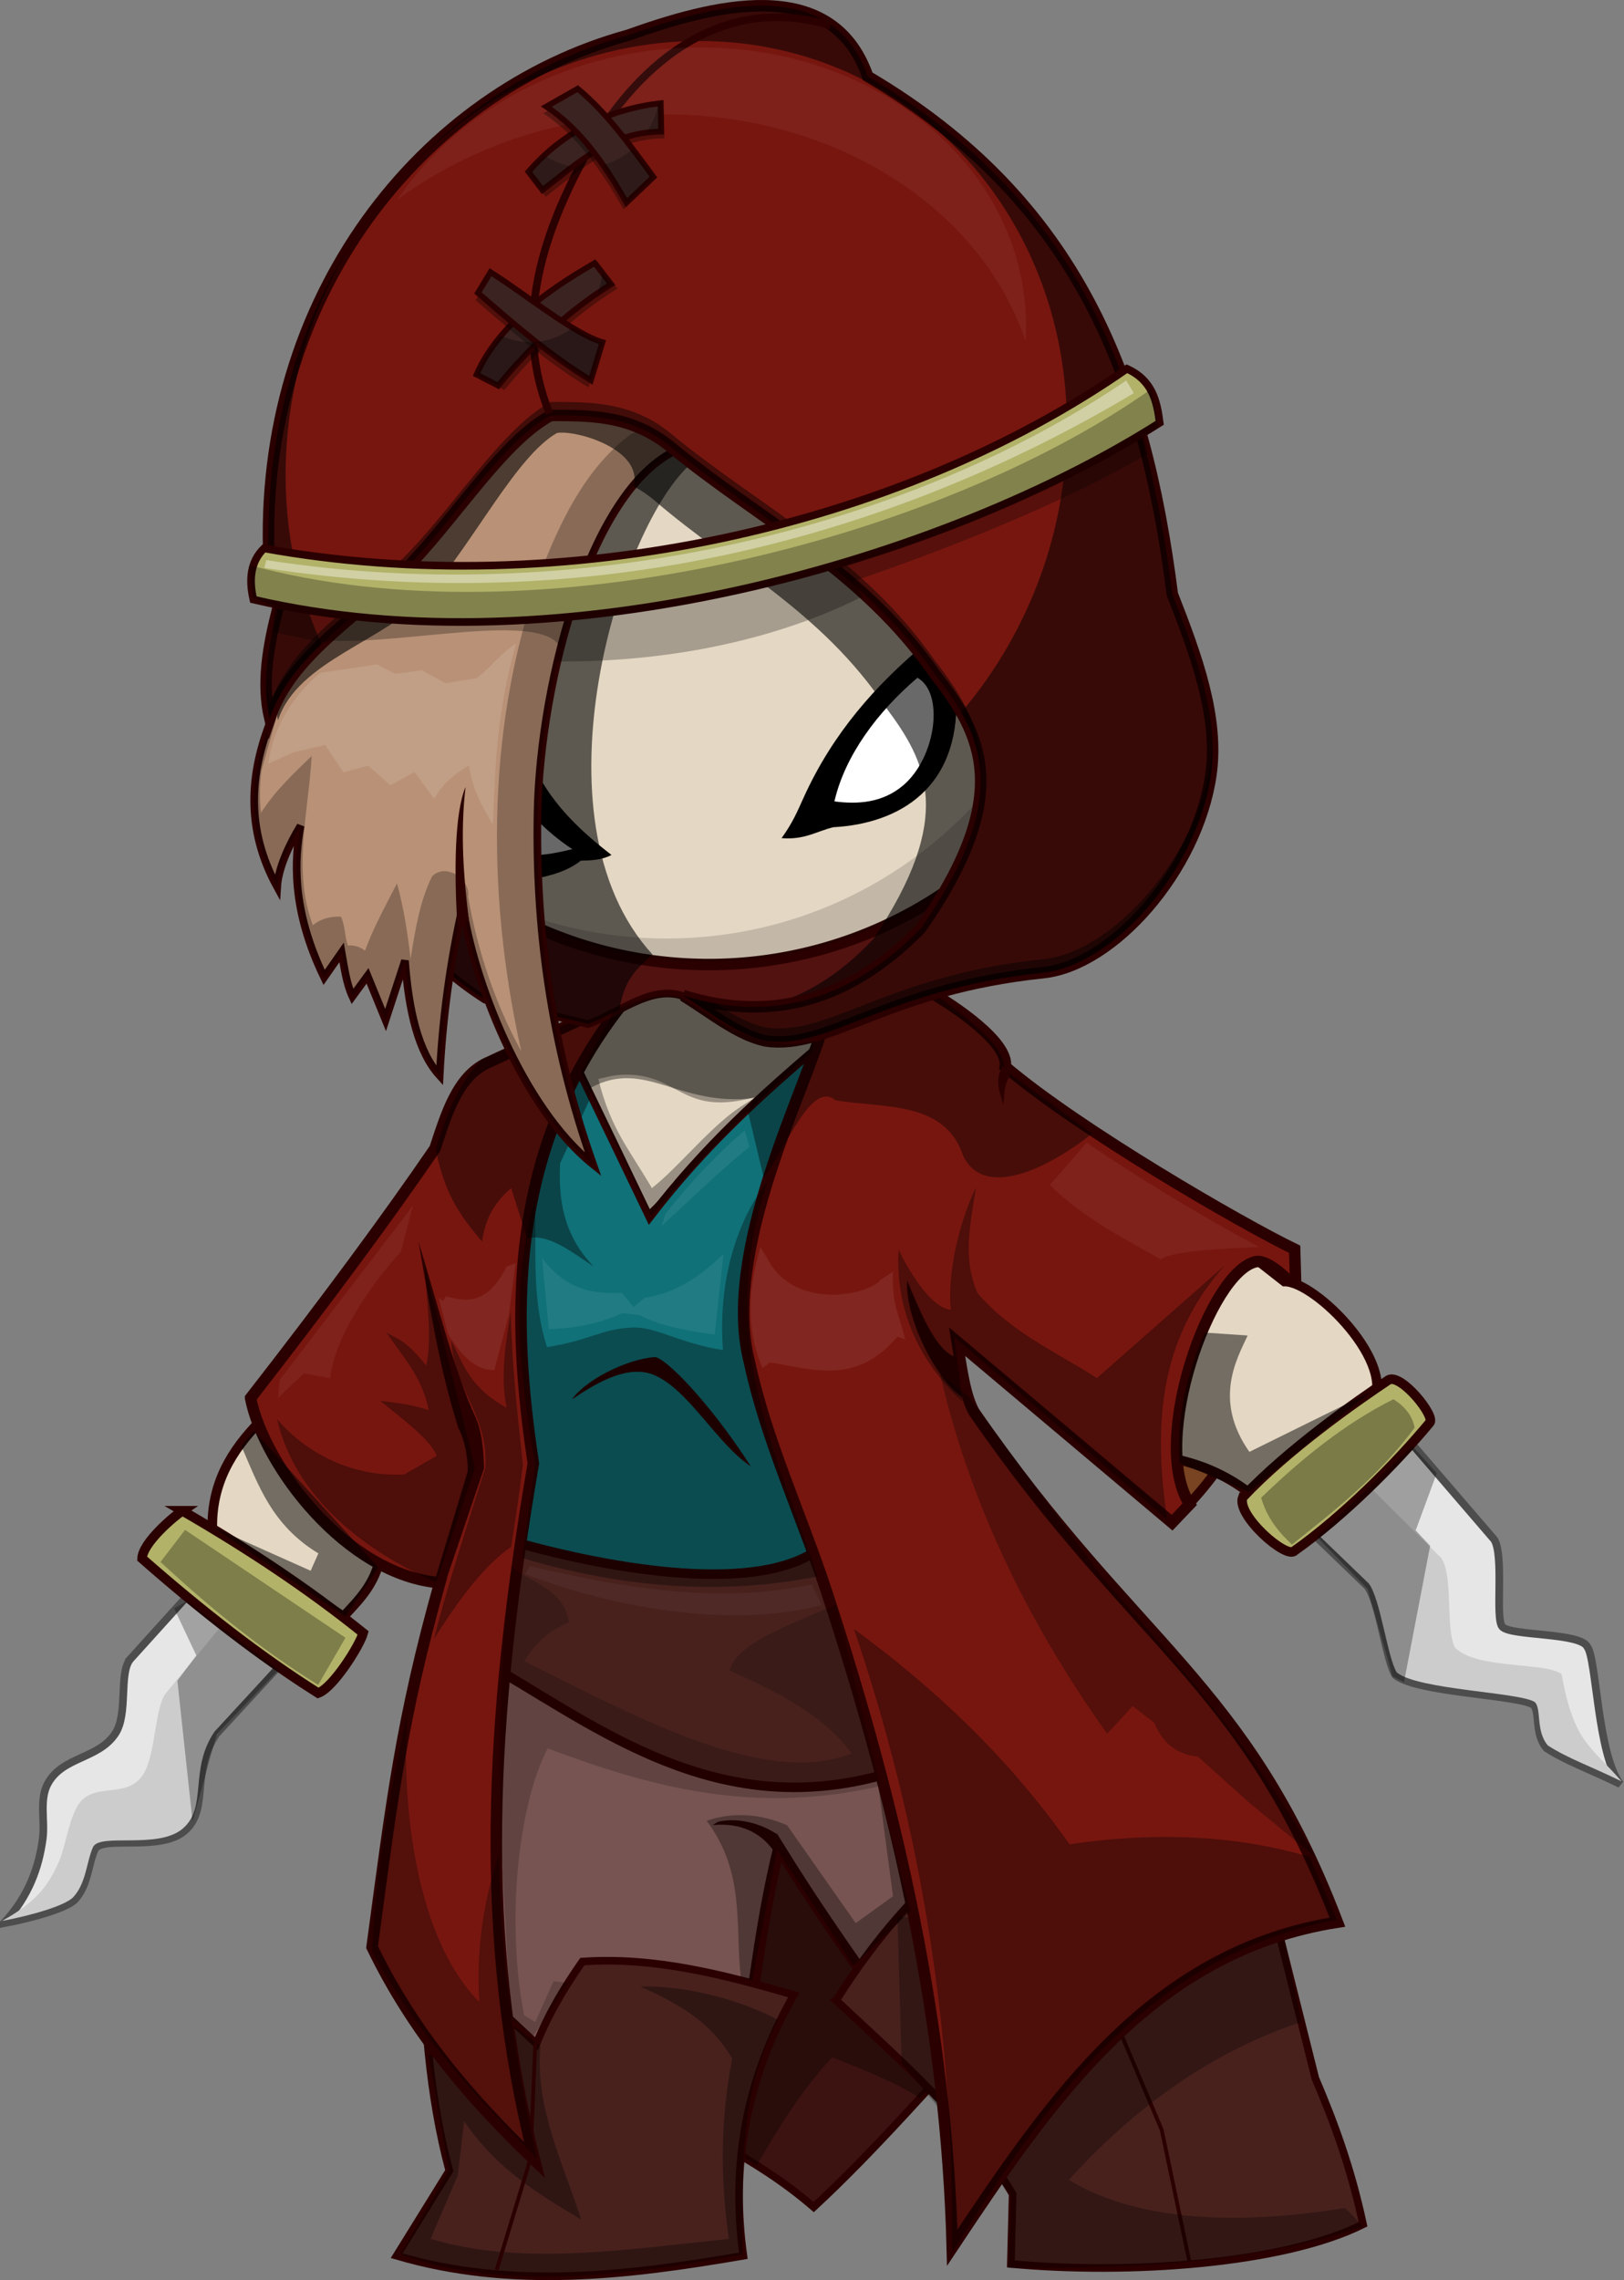 <?xml version="1.0" encoding="UTF-8" standalone="no"?>
<svg
    xmlns:inkscape="http://www.inkscape.org/namespaces/inkscape"
    xmlns:rdf="http://www.w3.org/1999/02/22-rdf-syntax-ns#"
    xmlns="http://www.w3.org/2000/svg"
    xmlns:cc="http://creativecommons.org/ns#"
    xmlns:dc="http://purl.org/dc/elements/1.1/"
    xmlns:sodipodi="http://sodipodi.sourceforge.net/DTD/sodipodi-0.dtd"
    id="svg4281"
    sodipodi:docname="_svgclean2.svg"
    viewBox="0 0 849.82 1192.5"
    version="1.1"
    inkscape:version="0.48.3.1 r9886"
  >
  <rect x="0" y="0" width="849.82" height="1192.5" fill="#808080" stroke="none"/>
  <sodipodi:namedview
      id="namedview89"
      bordercolor="#666666"
      inkscape:pageshadow="2"
      guidetolerance="10"
      pagecolor="#ffffff"
      gridtolerance="10"
      inkscape:window-maximized="0"
      inkscape:zoom="0.22425739"
      objecttolerance="10"
      borderopacity="1"
      inkscape:current-layer="svg4281"
      inkscape:cx="402.67224"
      inkscape:cy="579.58338"
      inkscape:window-y="0"
      inkscape:window-x="0"
      inkscape:window-width="674"
      showgrid="false"
      inkscape:pageopacity="0"
      inkscape:window-height="645"
  />
  <g
      id="layer1"
      transform="translate(30.625 86.756)"
    >
    <path
        id="path5785"
        style="stroke:#2b0000;stroke-width:4;fill:#3d1311"
        inkscape:connector-curvature="0"
        d="m289.07 888.75 83.214-31.786 129.64 31.786-12.143 78.928c-31.534 34.547-63.067 70.723-94.601 99.895-31.174-26.902-64.989-40.602-97.899-58.823z"
    />
    <path
        id="path5787"
        style="opacity:.325"
        inkscape:connector-curvature="0"
        d="m372.3 856.97-83.219 31.781 8.219 120c22.658 12.545 45.735 22.958 68.094 37 11.715-19.964 22.73-38.441 39.421-56.492 19.906 7.852 34.788 14.106 45.954 21.367 13.004-14.195 26.027-28.691 39.031-42.938l12.125-78.938z"
    />
    <path
        id="path5789"
        style="stroke:#2b0000;stroke-width:6;fill:#775451"
        inkscape:connector-curvature="0"
        d="m216.21 775.18h280.71l14.29 87.86-90 82.96c-14.038-20.033-28.282-40.684-44.197-66.348-8.726 35.44-12.789 70.879-17.93 106.32l-159.31-5.791z"
    />
    <path
        id="path5791"
        style="stroke:#2b0000;stroke-width:5;fill:#784421"
        inkscape:connector-curvature="0"
        d="m567.19 605.92 53.033-43.184 26.011 19.445c-6.463 45.331-27.744 91.716-59.852 122.99z"
    />
    <path
        id="path5793"
        style="stroke:#2b0000;stroke-width:5;fill:#e4d7c3"
        inkscape:connector-curvature="0"
        d="m584.67 676.39c-12.274-47.235 15.271-91.981 37.415-108.09l19.445 15.218c16.009-0.3 59.78 43.493 45.709 64.624-21.028 10.912-37.674 20.297-64.689 45.457-12.627-9.529-25.254-14.393-37.881-17.212z"
    />
    <path
        id="path5795"
        style="stroke:#4d4d4d;stroke-width:4;fill:#e6e6e6"
        inkscape:connector-curvature="0"
        d="m657.09 716.03 48.971-50.109 45.227 52.55c5.3 8.482 0.306 41.267 4.23 45.594 4.482 4.979 41.037 2.913 44.508 10.553 4.796 6.271 5.269 56.098 17.173 71.721-17.16-8.376-27.82-11.864-38.518-18.743-6.529-7.579-3.248-19.289-6.903-22.713-7.652-5.166-61.267-6.372-72.202-15.499-4.902-7.756-8.542-38.806-14.707-46.586z"
    />
    <path
        id="path5797"
        style="fill:#cccccc"
        inkscape:connector-curvature="0"
        d="m683.28 688.13-25.462 26.479 27.75 26.75c6.165 7.78 9.817 38.838 14.719 46.594 10.936 9.127 64.566 10.334 72.219 15.5 3.655 3.424 0.346 15.14 6.875 22.719 10.698 6.879 21.371 10.374 38.531 18.75-16.27-18.874-24.87-19.951-31.366-56.031-7.994-6.537-44.371-2.363-55.795-13.911-5.121-9.813-0.689-36.951-7.13-46.795z"
    />
    <path
        id="path5799"
        style="stroke:#2b0000;stroke-width:5;fill:#e4d7c3"
        inkscape:connector-curvature="0"
        d="m105.5 656.61 62.857 70.714c-2.597 14.308-11.157 22.653-19.286 31.429l-68.57-45.72c-0.601-23.876 10.13-41.326 25-56.429z"
    />
    <path
        id="path5801"
        style="stroke:#4d4d4d;stroke-width:4;fill:#e6e6e6"
        inkscape:connector-curvature="0"
        d="m37.445 781.11 30.024-33.214 48.572 35.903-33.492 36.326c-13.576 20.003-3.443 39.302-16.57 50.678-12.912 11.189-43.654 2.098-47.066 9.818s-3.513 18.664-10.236 26.019c-4.276 4.678-23.082 9.891-37.302 12.516 13.244-14.394 18.29-29.308 20.328-43.946 1.343-9.649-1.936-20.632 2.728-29.185 7.741-14.199 26.488-12.678 35.338-26.214 6.741-10.311 1.701-31.23 7.678-38.701z"
    />
    <path
        id="path5803"
        style="fill:#cccccc"
        inkscape:connector-curvature="0"
        d="m56.195 798.79 30.024-36.429 28.929 20.189-33.492 36.326c-13.576 20.003-3.443 39.302-16.57 50.678-12.912 11.189-43.654 2.098-47.066 9.818s-3.513 18.664-10.236 26.019c-4.276 4.678-23.082 9.891-37.302 12.516 16.816-9.393 23.623-17.22 29.614-30.732 3.486-7.864 4.85-20.275 9.513-28.828 7.741-14.199 25.774-3.393 34.624-16.928 6.741-10.31 5.987-35.159 11.963-42.629z"
    />
    <path
        id="path5805"
        style="stroke:#2b0000;stroke-width:6;fill:#e4d7c3"
        inkscape:connector-curvature="0"
        d="m269.07 471.61 24.073-40.551 75.927 1.979 32.857 25.714-95 93.571z"
    />
    <path
        id="path5807"
        style="stroke:#2b0000;stroke-width:4;fill:#107178"
        inkscape:connector-curvature="0"
        d="m270.5 469.46c15.266 31.534 27.293 56.588 38.798 80.598 29.332-38.261 58.664-64.093 87.996-89.28l-32.508 142.25 31.429 122.14c-29.328 28.174-109.25 16.766-158.41-3.485l5.444-42.396c-5.978-72.564-9.733-144.74 27.255-209.83z"
    />
    <path
        id="path5809"
        style="stroke:#2b0000;stroke-width:5;fill:#48211d"
        inkscape:connector-curvature="0"
        d="m237.64 719.46c53.209 15.103 129.17 27.741 160.71 3.571l40 116.43c-87.688 27.888-149.9-18.233-207.14-52.143z"
    />
    <path
        id="path5811"
        style="stroke:#2b0000;stroke-width:4;fill:#48211d"
        inkscape:connector-curvature="0"
        d="m189.79 925.89 60.29 56.262c7.153-17.482 15.474-30.683 24.041-42.98 38.095-2.624 74.445 6.961 110.67 17.431-25.993 45.476-32.79 90.952-26.429 136.43-60.476 10.38-120.95 17.768-181.43 0l27.549-44.471c-10.956-40.891-13.079-81.781-14.692-122.67z"
    />
    <path
        id="path5813"
        style="opacity:.329"
        inkscape:connector-curvature="0"
        d="m204.3 1048.4-10.59-59.893 42.083-17.777 16.441 12.674c-2.964 32.248 11.797 60.95 21.284 90.708-22.185-13.142-44.307-26.426-61.227-51.413l-3.386 28.47-14.185 33.006c47.509 14.386 103.2 5.412 155.98 0.037-4.475-33.116-4.405-61.181 1.766-94.297-11.728-20.276-29.692-29.325-48.027-37.708 25.761-0.585 53.234 7.557 72.094 17.401-21.42 40.486-18.243 79.626-18.688 122.73-64.86 12.1-127.28 18.582-178.8 0z"
    />
    <path
        id="path5815"
        style="stroke:#2b0000;stroke-width:2;fill:none"
        inkscape:connector-curvature="0"
        d="m229.29 1100.4 17.678-58.084 2.525-60.609"
    />
    <path
        id="path5817"
        style="stroke:#2b0000;stroke-width:6;fill:#77160f"
        inkscape:connector-curvature="0"
        d="m100.5 644.46c39.799-51.151 71.944-94.647 96.505-130.56 6.068-18.425 11.752-37.31 27.077-44.626l73.561-34.1c-65.406 79.831-59.722 173.24-49.174 243.47-22.838 133.48-28.916 248.04 0.603 364.39-33.034-31.658-63.322-66.521-85-111.43 10.295-76.341 15.195-118.53 35.455-190.59-48.866-3.93-92.153-61.378-99.027-96.549z"
    />
    <path
        id="path5819"
        style="stroke:#2b0000;stroke-width:4;fill:#48211d"
        inkscape:connector-curvature="0"
        d="m406.93 959.46c40.23-63.93 89.65-102.36 147.02-118.68l85.119 85.108 18.584 74.282c9.626 22.507 18.582 46.55 24.988 76.432-42.143 20.98-122.86 26.384-184.29 20.714l0.937-36.493c-23.635-39.694-58.762-69.9-92.366-101.36z"
    />
    <path
        id="path5821"
        style="stroke:#2b0000;stroke-width:2;fill:none"
        inkscape:connector-curvature="0"
        d="m591.93 1096.9-14.64-69.7-54.55-128.84"
    />
    <path
        id="path5823"
        style="opacity:.296"
        inkscape:connector-curvature="0"
        d="m441.18 992.3-2.171-76.522 202.18 10.357 9.153 44.644c-42.458 14.119-83.209 40.197-121.63 82.585 32.519 19.684 81.264 24.942 144.56 14.664l9.336 9.629c-56.716 19.407-119.37 22.185-185.36 21.718l1.27-37.993z"
    />
    <path
        id="path5825"
        style="stroke:#2b0000;stroke-width:6;fill:#77160f"
        inkscape:connector-curvature="0"
        d="m400.26 448.84 55.565-16.895c13.038 7.48 41.591 26.568 39.596 39.22 38.975 33.098 123.72 82.063 151.43 95.46l0.47 16.148-4.573-0.614c-5.056-4.998-12.026-9.955-16.219-9.039-23.976 5.241-55.631 94.043-34.615 126.85l-9.208 9.656-112.47-94.652c2.21 13.712 4.038 28.187 8.834 36.725 84.225 122.1 142 140.85 190.14 266.86-97.064 15.274-149.29 91.641-201.53 170.21-2.98-115.58-28.04-228.61-66.13-344.16-12.74-38.66-31.44-78.84-39.89-118.52-15.47-58.49 30.65-145.59 38.6-177.28z"
    />
    <path
        id="path5827"
        style="opacity:.399"
        inkscape:connector-curvature="0"
        d="m221.63 467.2 50.21-20.916 32.923-30.68 153.24 16.759c16.651 13.386 37.386 26.772 36.862 40.158l46.001 33.607c-18.868 15.106-55.476 36.209-67.478 11.677-9.453-29.308-42.857-24.844-66.819-29.106-12.508-10.29-25.017 23.327-37.526 40.526l-8.228-34.359 3.325-7.366c-39.666 4.97-57.188-20.928-85.782-5.244l-0.27 5.756-15.641 33.699c-0.798 18.729 1.423 37.123 17.599 53.967-11.63-7.635-23.261-17.231-34.891-14.868l-8.297-26.168c-10.908 9.314-13.765 18.628-15.264 27.943-9.604-11.565-19.291-22.88-24.255-48.364 5.841-18.679 12.781-35.894 24.286-47.022z"
    />
    <path
        id="path5829"
        style="stroke:#2b0000;stroke-width:4;fill:#521210"
        inkscape:connector-curvature="0"
        d="m123.58 278.71 356.79 73.763-18.94 64.346-76.517 30.462-54.286-11.313c-17.824-9.908-35.649 6.479-53.473 12.857l-54.015-12.767c-68.04-43.54-67.94-104.5-99.56-157.35z"
    />
    <path
        id="path5831"
        inkscape:connector-curvature="0"
        style="stroke:#2b0000;stroke-width:6;fill:#e4d7c3"
        transform="translate(1910.1,-224)"
        d="m-1349.6 420.01a220.22 220.22 0 1 1 -440.43 0 220.22 220.22 0 1 1 440.43 0z"
    />
    <path
        id="path5851"
        inkscape:connector-curvature="0"
        d="m449.79 253.03 20 25c1.563 47.104-29.536 65.96-64.286 67.857-8.715 2.038-14.943 6.713-27.143 5.714 5.737-7.913 8.254-13.92 11.409-20.919 15.858-35.178 38.824-59.324 60.02-77.652z"
    />
    <path
        id="path5833"
        style="opacity:.148"
        inkscape:connector-curvature="0"
        d="m434.27-3.216c62.48 38.859 104.06 108.1 104.06 187.09 0 121.62-98.567 220.22-220.19 220.22-33.655 0-65.535-7.564-94.062-21.062 33.749 21.029 73.589 33.188 116.28 33.188 121.62 0 220.22-98.598 220.22-220.22 0-88.027-51.666-163.97-126.31-199.22z"
    />
    <path
        id="path5835"
        inkscape:connector-curvature="0"
        d="m249.95 316.47c9.471 18.715 23.927 31.891 39.396 43.942-5.341 2.752-10.681 2.84-16.022 2.967-4.486 3.552-10.828 6.692-21.354 8.902-2.437-12.67-3.752-36.743-2.02-55.811z"
    />
    <path
        id="path5837"
        style="fill:#ffffff"
        inkscape:connector-curvature="0"
        d="m249.69 341.47c5.497 5.603 11.68 10.978 19.193 15.91-6.229 1.418-12.459 2.918-18.688 3.03-1.811-6.823-1.392-14.057-0.505-18.94z"
    />
    <path
        id="path5839"
        style="opacity:.593"
        inkscape:connector-curvature="0"
        d="m358.83 123.75-159.62 24.5-49.219 164.12c-1.777 4.442-3.338 8.9-4.625 13.375 5.82 14.903 11.45 29.859 18.781 44.375 0.394-0.673 0.79-1.379 1.188-2.031-0.191 1.035-0.416 2.114-0.594 3.219 12.036 23.487 28.744 45.771 58.406 64.75l21.031 4.969c1.666-10.29 3.664-20.691 6.031-31.156 1.328 9.835 4.103 21.754 8.094 34.5l18.844 4.438c5.466-1.956 10.941-4.835 16.406-7.625 2.538-16.176 9.37-21.399 17.247-28.758-65.252-71.073-16.458-225.93 20.731-257.11z"
    />
    <path
        id="path5841"
        style="stroke:#2b0000;stroke-width:4;fill:#b99176"
        inkscape:connector-curvature="0"
        d="m160.55 125.3 159.64-24.518 6.028 46.742c-47.29 18.048-74.104 121.88-75.523 189.92-1.246 59.765 6.624 121.42 29.056 184.84-37.381-29.958-63.108-97.75-68.185-135.36-6.863 30.337-10.643 59.903-12.122 88.893-11.349-12.485-16.198-34.255-18.151-60.162l-10.152 31.073-9.438-23.112-7.912 10.807c-3.223-7.018-4.24-15.138-5.65-23.062l-9.152 13.078c-17.339-35.874-15.458-62.272-12.322-79.304-5.986 9.817-11.661 22.16-12.259 31.978-16.535-30.19-14.463-59.26-3.09-87.69z"
    />
    <path
        id="path5843"
        style="opacity:.267"
        inkscape:connector-curvature="0"
        d="m320.17 100.78-159.62 24.5-49.219 164.12c-11.372 28.429-13.457 57.52 3.062 87.719 0.598-9.817 6.296-22.183 12.281-32-3.136 17.032-5.026 43.439 12.313 79.312l9.156-13.062c1.409 7.924 2.434 16.045 5.656 23.062l7.906-10.812 9.438 23.094 10.156-31.062c1.953 25.907 6.776 47.672 18.125 60.156 1.478-28.991 5.262-58.538 12.125-88.875 5.077 37.61 30.807 105.39 68.188 135.34-22.432-63.426-30.277-125.08-29.031-184.84 1.418-68.043 28.21-171.86 75.5-189.91l-6.031-46.75zm-19.406 10.656c0.977 7.451 1.96 14.893 2.938 22.344 2.132 3.409-1.443 5.401-4.156 6.562-22.15 16.385-35.201 41.99-45.281 67.094-30.558 81.306-30.879 171.6-12.094 255.69-13.778-25.08-22.846-52.595-27.844-80.781 1.409-9.459-11.816-18.063-18.906-10.688-6.492 13.33-8.873 28.477-11.187 43.125-1.533-13.237-3.54-26.605-7.125-39.531-5.942 11.601-12.241 23-16.75 35.219-2.469-2.011-5.727-3.022-8.906-2.688-1.715-4.247-1.406-10.4-3.656-15.094-5.235-0.306-10.686 1.095-14.719 4.469-10.743-28.383-2.286-59.245-0.594-88.531-9.58 9.221-19.36 18.472-26.531 29.75-0.879-7.322-0.675-14.816 0.281-22.062 16.927-61.441 36.692-122.14 54.437-183.38l140.09-21.5z"
    />
    <path
        id="path5853"
        style="fill:#ffffff"
        inkscape:connector-curvature="0"
        d="m449.45 267.73c14.206 7.839 9.79 41.611-7.419 56.248-10.784 9.172-23.795 10.044-36.017 8.402 5.506-23.927 22.486-46.8 43.436-64.65z"
    />
    <path
        id="path5845"
        style="opacity:.588"
        inkscape:connector-curvature="0"
        d="m351.26-34.823c-19.667 0.496-41.244 7.521-58.875 14.062-94.16 26.876-169.73 124.42-164.28 250.31l4.031 22.344c-4.422 17.935-21.031 21.398-17.29 38.121 10.208-31.537 56.839-41.473 78.79-66.424 23.757-27.003 46.058-71.939 67.226-83.902 10.145-1.694 45.158 8.641 40.099 27.928 3.755 1.965 7.484 4.449 11.144 7.59 40.71 34.939 87.277 57.869 120.84 108.03 21.395 28.6 36.403 57.084-6.531 121.09-22.676 24.039-47.847 37.122-75.969 37.25 1.926 1.268 3.857 2.501 5.781 3.688 1.815 1.12 3.623 2.188 5.438 3.188 0.908 0.5 1.811 0.977 2.719 1.438 0.01 0.004 0.023-0.004 0.031 0 4.076 2.067 8.144 3.739 12.219 4.688 0.01 0.002 0.022-0.002 0.031 0 0.444 0.103 0.9 0.195 1.344 0.281 0.505 0.07 1.028 0.134 1.531 0.188 0.01 0.001 0.021-0.001 0.031 0 22.524-7.141 50.577-24.069 102.94-29.719 32.106-3.464 70.354-48.499 76.781-93.938 3.842-27.16-6.421-56.562-17.594-86.125-12.57-101.88-42.38-186.88-139.49-246.48-8.829-26.352-28.649-34.187-50.938-33.625z"
    />
    <path
        id="path5847"
        style="stroke:#2b0000;stroke-width:6;fill:#77160f"
        inkscape:connector-curvature="0"
        d="m297.94-68.284c42.986-15.337 106.52-33.03 125.52 21.484 110.99 65.494 145.03 158.92 159.4 270.87 12.769 32.489 24.527 64.822 20.137 94.671-7.346 49.936-51.084 99.424-87.777 103.23-82.087 8.517-111.88 40.311-144.83 35.753-14.518-2.818-29.037-14.832-43.555-23.814 47.722 14.873 88.7 1.275 124.3-35.018 49.069-70.345 31.895-101.66 7.443-133.09-38.363-55.127-91.59-80.322-138.12-118.72-21.053-17.374-44.099-16.449-62.89-16.55-24.192 13.147-46.974 49.464-72.492 76.785-25.379 27.172-62.867 46.962-74.534 81.621-4.275-18.377-0.794-37.863 4.26-57.573l-4.629-24.559c-6.23-138.35 80.14-245.56 187.76-275.09z"
    />
    <path
        id="path5849"
        style="opacity:.535"
        inkscape:connector-curvature="0"
        d="m369.7-83.747c-23.632-0.474-50.257 7.8-71.75 15.469-42.704 11.72-82.07 35.664-113.62 68.938 39.44-40.658 93.134-65.969 151.03-65.969 112.69 0 198.63 95.887 191.94 214.19-2.947 52.08-23.368 99.811-54.906 136.94 14.917 26.183 17.582 57.424-21.25 113.09-35.604 36.293-76.591 49.873-124.31 35 14.518 8.982 29.044 20.994 43.562 23.812 32.946 4.557 62.757-27.233 144.84-35.75 36.693-3.807 80.436-53.283 87.781-103.22 4.391-29.849-7.388-62.199-20.156-94.688-14.376-111.95-48.413-205.38-159.41-270.88-9.497-27.257-30.118-36.464-53.75-36.938zm-212.97 118.91c-31.42 46.769-49.54 105.67-46.56 171.66l4.625 24.562c-5.054 19.71-8.525 39.185-4.25 57.562 5.118-15.204 15.208-27.546 27.062-38.906-13.702-30.129-20.477-64.567-18.406-101.16 2.364-41.781 15.96-80.764 37.531-113.72z"
    />
    <path
        id="path5855"
        style="opacity:.449"
        inkscape:connector-curvature="0"
        d="m257.58 123.47c-24.192 13.147-46.982 49.46-72.5 76.781-25.379 27.172-62.865 46.967-74.531 81.625-1.102-4.735-1.666-9.539-1.844-14.406-0.283 7.285 0.213 14.457 1.844 21.469 11.666-34.658 49.152-54.453 74.531-81.625 25.518-27.321 48.308-63.634 72.5-76.781 18.792 0.1 41.822-0.812 62.875 16.562 46.527 38.397 99.762 63.592 138.12 118.72 12.312 15.826 22.781 31.61 23.875 52.375 1.186-24.344-10.203-41.895-23.875-59.469-38.37-55.13-91.6-80.32-138.12-118.72-21.06-17.37-44.09-16.43-62.88-16.53zm-147.69 65.156c-0.081 5.999 0.01 12.062 0.281 18.188l3.875 20.562c0.254-1.027 0.486-2.065 0.75-3.094l-4.625-24.531c-0.168-3.725-0.246-7.446-0.281-11.125zm493.97 113.41c-0.119 3.242-0.406 6.437-0.875 9.625-7.346 49.936-51.088 99.443-87.781 103.25-82.087 8.517-111.87 40.307-144.81 35.75-8.815-1.711-17.622-6.84-26.438-12.594-5.607-0.977-11.321-2.347-17.125-4.156 14.518 8.982 29.044 20.994 43.562 23.812 32.946 4.557 62.725-27.233 144.81-35.75 36.693-3.807 80.436-53.283 87.781-103.22 0.807-5.485 1.065-11.08 0.875-16.719z"
    />
    <path
        id="path5857"
        style="stroke:#2b0000;stroke-width:4;fill:none"
        inkscape:connector-curvature="0"
        d="m256.93 129.46c-19.07-46.936-3.53-92.539 16.67-130.92 26.86-51.025 72.66-89.567 130.47-71.934"
    />
    <path
        id="path5859"
        style="stroke:#2b0000;stroke-width:4;fill:#b2b269"
        inkscape:connector-curvature="0"
        d="m107.52 200.05c156.12 28.193 331.78-10.689 451.54-93.944 13.362 6.034 15.724 16.956 17.173 28.284-112.03 71.039-312.57 130.14-474.27 92.429-2.511-10.793-1.351-20.012 5.556-26.769z"
    />
    <path
        id="path5861"
        style="opacity:.321"
        inkscape:connector-curvature="0"
        d="m283.88 53.072 8.586 11.112c-22.158 13.691-42.601 32.851-59.119 53.056l-11.339-5.831c12.52-28.644 43.33-47.479 61.87-58.338z"
    />
    <path
        id="path5863"
        style="stroke:#2b0000;stroke-width:3;fill:#3b2321"
        inkscape:connector-curvature="0"
        d="m280.6 50.799 8.586 11.112c-22.158 13.691-42.601 32.851-59.119 53.056l-11.34-5.83c12.52-28.647 43.33-47.482 61.87-58.341z"
    />
    <path
        id="path5865"
        style="opacity:.321"
        inkscape:connector-curvature="0"
        d="m224.79 59.385c19.683 12.491 43.111 31.937 58.589 36.618l-6.061 19.951c-21.76-13.23-40.38-29.517-59.1-45.706z"
    />
    <path
        id="path5867"
        style="stroke:#2b0000;stroke-width:3;fill:#3b2321"
        inkscape:connector-curvature="0"
        d="m226.05 55.597c19.683 12.491 43.111 31.937 58.589 36.618l-6.061 19.951c-21.75-13.235-40.37-29.525-59.1-45.714z"
    />
    <path
        id="path5869"
        style="opacity:.321"
        inkscape:connector-curvature="0"
        d="m247.59 6.584c18.448-21.383 42.923-32.817 69.195-35.86l0.253 14.9c-26.235 0.052-43.663 16.253-62.124 30.557z"
    />
    <path
        id="path5871"
        style="opacity:.049;fill:#ffffff"
        inkscape:connector-curvature="0"
        d="m335.89-61.966c-67.207 0-126.92 32.259-158.62 79.719 37.397-27.767 86.451-44.719 139.56-44.719 91.103 0 166.14 49.876 189.25 118.66 0.042-0.74 0.095-1.476 0.125-2.219 3.37-83.634-72.88-151.44-170.32-151.44z"
    />
    <path
        id="path5873"
        style="stroke:#2b0000;stroke-width:3;fill:#3b2321"
        inkscape:connector-curvature="0"
        d="m245.91 3.069c18.448-21.383 42.923-32.817 69.195-35.86l0.253 14.9c-26.235 0.052-43.663 16.253-62.124 30.557z"
    />
    <path
        id="path5875"
        style="opacity:.321"
        inkscape:connector-curvature="0"
        d="m270.15-36.832c14.54 11.874 27.077 29.092 39.648 46.214l-14.14 13.385c-11.32-19.939-23.93-38.325-41.93-50.255z"
    />
    <path
        id="path5877"
        style="stroke:#2b0000;stroke-width:3;fill:#3b2321"
        inkscape:connector-curvature="0"
        d="m271.67-40.367c14.54 11.874 27.077 29.092 39.648 46.214l-14.15 13.385c-11.32-19.94-23.93-38.325-41.92-50.256z"
    />
    <path
        id="path5879"
        style="stroke:#2b0000;stroke-width:5;fill:#b2b269"
        inkscape:connector-curvature="0"
        d="m619.71 696.33c23.829-25.285 59.666-50.272 76.266-61.367 6.534-3.62 25.061 19.277 21.466 22.476-17.511 21.105-45.039 48.757-70.711 66.923-4.144 4.546-30.637-18.688-27.022-28.032z"
    />
    <path
        id="path5881"
        style="stroke:#2b0000;stroke-width:5;fill:#b2b269"
        inkscape:connector-curvature="0"
        d="m64.786 703.39c33.766 19.535 65.634 40.588 94.643 63.929-1.786 6.537-15.714 28.706-23.571 31.429-30.714-19.342-61.428-43.407-92.143-70.357 0.298-8.333 16.633-22.024 21.071-25z"
    />
    <path
        id="path5883"
        style="fill:#2b0000"
        inkscape:connector-curvature="0"
        d="m188.36 562.68c9.814 31.567 18.536 67.5 30.059 92.229 3.049 7.14 4.02 16.359 4.226 26.342l-20 58.929-5.714-0.357 17.157-56.971c0.222-6.363-1.308-16.298-4.859-22.662-10.575-33.694-14.875-63.816-20.87-97.51z"
    />
    <path
        id="path5885"
        style="fill:#2b0000"
        inkscape:connector-curvature="0"
        d="m311.93 623.03c4.693-0.379 27.5 21.792 50.357 57.143-17.792-11.709-32.91-40.761-51.101-47.95-12.943-5.115-28.676 3.42-42.47 12.95 6.077-9.384 27.797-21.027 43.214-22.143z"
    />
    <path
        id="path5887"
        style="fill:#2b0000"
        inkscape:connector-curvature="0"
        d="m444.07 583.03c7.223 17.182 15.109 36.558 25.357 40l5.714 22.143c-13.22-5.636-32.351-40.908-31.071-62.143z"
    />
    <path
        id="path5889"
        style="fill:#2b0000"
        inkscape:connector-curvature="0"
        d="m494.07 470.89 3.929 4.821c-3.317 4.646-2.9 9.914-3.571 15-2.272-6.607-4.588-13.214-0.357-19.821z"
    />
    <path
        id="path5891"
        style="fill:#2b0000"
        inkscape:connector-curvature="0"
        d="m345.05 866.07c8.066-1.915 19.702-0.7 30.714 6.339l-1.875 8.393c-6.476-8.828-16.635-14.402-31.518-13.036z"
    />
    <path
        id="path5893"
        style="fill:#2b0000"
        inkscape:connector-curvature="0"
        d="m213 324.82c-2.856 24.484-1.012 47.401 1.786 70l-6.071 2.5c-1.739-28.455-1.488-58.894 4.286-72.5z"
    />
    <path
        id="path5895"
        style="opacity:.272"
        inkscape:connector-curvature="0"
        d="m99.786 208.75c150.61 41.236 361.45-13.735 472.14-92.143l3.571 20-7.599 4.906 2.013 9.052c-36.091 21.517-93.082 45.901-154.33 66.781l5.453 7.763c-54.319 27.224-114.62 34.471-160.18 34.094l1.516-7.8c-10.541-18.119-79.301-1.351-119.19-3.084l-4.083 1.039-27.177-5.609 1.253-13.062-11.536-4.992z"
    />
    <path
        id="path5897"
        style="opacity:.23"
        inkscape:connector-curvature="0"
        d="m315.08-32.768c-0.368 0.043-0.727 0.11-1.094 0.156-1.144 5.554-3.331 10.709-6.281 15.219 2.47-0.322 5.019-0.495 7.656-0.5l-0.281-14.875zm-14.719 23.906c-4.451 3.921-9.709 6.837-15.469 8.406 4.346 6.256 8.408 12.863 12.281 19.688l14.125-13.375c-3.63-4.945-7.27-9.892-10.94-14.719zm-46.219 3.406c-2.862 2.65-5.621 5.484-8.25 8.531l7.344 9.594c5.282-4.092 10.473-8.307 15.812-12.281-5.407-0.865-10.437-2.903-14.906-5.844z"
    />
    <path
        id="path5899"
        style="opacity:.31"
        inkscape:connector-curvature="0"
        d="m284.48 55.822c-0.305 3.714-1.079 7.304-2.281 10.656 2.318-1.577 4.641-3.105 7-4.562l-4.72-6.094zm-15.5 28.844c-6.215 4.747-13.869 7.562-22.125 7.562-5.433 0-10.582-1.225-15.25-3.406-5.168 6.137-9.63 12.89-12.875 20.312l11.344 5.844c6.303-7.71 13.177-15.278 20.5-22.438 8.889 6.975 18.121 13.616 28 19.625l6.062-19.938c-4.615-1.396-9.931-4.117-15.656-7.562z"
    />
    <path
        id="path5901"
        style="opacity:.391;fill:#ffffff"
        inkscape:connector-curvature="0"
        d="m108.73 206.18c173.12 26.9 343.23-21.113 449.96-93.944l4.041 6.623c-127.55 76.096-284.68 117.74-455.01 91.419z"
    />
    <path
        id="path5903"
        style="opacity:.119;fill:#ffffff"
        inkscape:connector-curvature="0"
        d="m136.93 265.18 29.599-4.463 9.764 4.98 13.77-1.934 12.478 6.792 16.498-2.663c8-6.582 11.84-12.431 20.391-18.068-10.291 37.619-10.816 62.738-12.143 94.643-5.04-8.576-10.287-16.74-12.56-30.851-9.92 5.795-14.852 11.591-18.146 17.386l-10.317-13.908-12.542 6.9-11.66-10.277-12.973 3.456-9.518-14.302-16.659 3.84-13.126 5.97c2.239-18.69 13.144-35.952 27.143-47.5z"
    />
    <path
        id="path5905"
        style="opacity:.342"
        inkscape:connector-curvature="0"
        d="m171.57 610.18c5.952 3.431 10.388 4.026 20.796 17.334 3.429-14.609 0.086-34.634-0.796-52.691l26.421 106.03-20.35 60.039c-46.795-20.55-75.535-51.111-83.214-85.357 18.448 21.404 44.019 30.117 66.412 28.877l17.14-9.796c-4.331-9.57-18.13-19.14-29.605-28.71 8.443 1.019 16.886 1.985 25.33 4.857-3.184-17.023-13.616-28.006-22.133-40.585z"
    />
    <path
        id="path5907"
        style="opacity:.342"
        inkscape:connector-curvature="0"
        d="m480.86 589.46c17.6 20.84 43.091 31.882 62.509 44.544l66.777-58.829c-35.639 40.297-36.822 85.955-30 132.86l-111.41-95.469 4.263 33.683c-24.403-22.328-35.104-50.21-33.412-79.367 5.389 11.021 16.681 30.198 27.335 31.416-2.086-21.351 5.746-49.131 13.193-64.054-3.708 22.622-6.612 37.928 0.742 55.22z"
    />
    <path
        id="path5909"
        style="opacity:.342"
        inkscape:connector-curvature="0"
        d="m205.5 614.46c6.377 11.912 9.102 24.068 28.978 35.08-3.845-18.122 0.469-38.387 2.093-50.08 0.958 30.582 3.595 53.751 6.429 79.643-2.053 16.757-4.105 30.223-6.157 43.173-13.459 9.241-26.918 26.646-40.378 48.238 5.713-23.374 16.595-57.084 26.892-89.626 1.789-27.55-16.138-40.055-17.857-66.429z"
    />
    <path
        id="path5911"
        style="opacity:.296"
        inkscape:connector-curvature="0"
        d="m182.64 808.75c-3.03 37.563 1.107 114.68 37.571 151.61-1.741-28.878 2.519-54.154 10.286-77.327 0.697 53.095 7.88 106.19 20 159.29-33.089-33.338-64.625-67.711-86.428-108.57 1.713-41.667 9.295-83.333 18.571-125z"
    />
    <path
        id="path5913"
        style="opacity:.288"
        inkscape:connector-curvature="0"
        d="m461.39 632.18 14.647 11.112 71.096 96.055c41.256 46.526 81.405 93.544 110.73 145.37l-34.13-28.057-27.511-24.656c-11.008-1.14-18.55-7.133-22.824-17.701l-11.299-8.763-13.333 14.526c-43.23-60.6-72.46-123.22-87.39-187.88z"
    />
    <path
        id="path5915"
        style="opacity:.342"
        inkscape:connector-curvature="0"
        d="m416.21 765.18c40.926 30.095 79.506 65.468 112.84 112.65 39.054-5.895 83.822-5.945 125.73 6.639l14.286 32.857c-98.23 18.63-151.91 93.77-201.43 174.27 1.29-112.73-15.66-221.3-51.43-326.42z"
    />
    <path
        id="path5917"
        style="opacity:.329"
        inkscape:connector-curvature="0"
        d="m317.58 433.91c-8.724 0.207-17.67 4.681-26.531 7.344l-17.687 32.844 36.781 75c27.312-31.479 55.166-61.004 84.375-85.844l0.844-5.594c-28.925 7.45-51.565-11.932-69.156-22.312-2.843-1.1-5.717-1.506-8.625-1.438zm-20.876 41.382c28.518-0.193 29.556 22.492 68.421 11.549l-6.581 4.243c-16.347 9.93-33.86 32.537-48.058 43.545-11.638-20.014-21.606-30.795-28.005-57.075l6.535-1.512c2.729-0.497 5.271-0.734 7.688-0.75z"
    />
    <path
        id="path5919"
        style="opacity:.329"
        inkscape:connector-curvature="0"
        d="m249.25 540.26c1.09 26.528-1.997 51.037 6.338 77.565 22.837-3.605 28.322-9.533 44.635-10.268 12.509-0.563 24.271 8.167 47.465 11.809-2.659-36.117 7.087-67.404 23.286-88.197-27.305 82.144 4.888 142.37 26.264 206.58-50.813 10.185-102.39 5.797-154.55-9.596l6.781-49.003c-7.994-45.8-13.47-91.758-0.215-138.89z"
    />
    <path
        id="path5921"
        style="opacity:.189"
        inkscape:connector-curvature="0"
        d="m237.13 732.7c10.976 8.704 27.448 11.913 29.975 29.065-7.797 3.533-15.594 7.537-23.391 20.315 62.344 30.988 125.96 65.587 171.34 48.312-13.958-19.339-37.922-32.008-63.872-43.352 3.267-14.393 31.805-24.048 55.534-34.605l23.352 94.916c-66.853 15.391-120.39 0.386-174.12-19.668-15.931 30.821-21.624 92.251-12.294 139.56l5.784 3.549 9.593-21.392 7.388 0.985-17.88 27.596-11.919-8.908c-3.96-76.728-10.959-151.94 0.505-236.38z"
    />
    <path
        id="path5923"
        style="opacity:.329"
        inkscape:connector-curvature="0"
        d="m339.16 865.53c14.027-4.745 28.055-3.698 42.082 2.332l35.92 51.203 19.522-14.077-7.62-57.136 16.668 65.155-29.8 28.284-39.901-60.609-13.095 68.518-5.901-1.944c-3.116-27.242 2.467-54.484-17.874-81.726z"
    />
    <path
        id="path5925"
        style="opacity:.494"
        inkscape:connector-curvature="0"
        d="m102.29 661.61 65 71.429-17.143 25.714-69.286-46.786 51.082 22.812 4.041-9.091c-24.47-14.82-31.43-35.81-40.292-56.14z"
    />
    <path
        id="path5927"
        style="opacity:.296"
        inkscape:connector-curvature="0"
        d="m66.214 713.39 83.929 56.429-14.286 24.643c-32.586-20.298-58.415-42.098-82.5-64.286z"
    />
    <path
        id="path5929"
        style="opacity:.296"
        inkscape:connector-curvature="0"
        d="m60.5 754.46 6.786-3.929 47.857 36.071-32.367 33.695-12.632 45.591-7.948-73.625 9.931-13.185z"
    />
    <path
        id="path5931"
        style="opacity:.494"
        inkscape:connector-curvature="0"
        d="m622.25 611.73c-5.57 12.083-18.189 33.728 0.91 60.867l62.982-31.068-63.134 52.023-36.364-15.158c-1.832-23.092 3.533-45.76 13.131-68.18z"
    />
    <path
        id="path5933"
        style="opacity:.309"
        inkscape:connector-curvature="0"
        d="m629.32 696.58c21.057-20.329 43.446-38.564 69.195-51.518 5.928 3.696 9.895 8.512 11.112 14.9-19.121 25.797-41.765 43.138-64.145 61.114-7.043-6.51-13.134-13.972-16.162-24.496z"
    />
    <path
        id="path5935"
        style="opacity:.309"
        inkscape:connector-curvature="0"
        d="m708.36 669.46 12.857 14.286-11.031 29.889 7.555 8.089-13.667 71.309-5.982-3.054-13.056-45.653-26.677-27.365z"
    />
    <path
        id="path5937"
        style="opacity:.037;fill:#ffffff"
        inkscape:connector-curvature="0"
        d="m246.57 732.32c47.024 11.087 98.333 20.117 147.5 9.643l5.357 10.714c-43.81 11.605-103.33 3.546-155-16.071z"
    />
    <path
        id="path5939"
        style="opacity:.074;fill:#ffffff"
        inkscape:connector-curvature="0"
        d="m198.89 591.96 2.256 1.788 1.624-2.564c10.917 3.168 21.75 4.261 31.73-15.529l4.747-1.73-3.571 26.964-7.679 28.929c-10.334 0.067-17.734-8.3-24.286-19.107z"
    />
    <path
        id="path5941"
        style="opacity:.074;fill:#ffffff"
        inkscape:connector-curvature="0"
        d="m367.29 565.53 3.637 5.964c14.266 27.495 53.176 19.075 59.228 11.107l6.42-4.214c-0.19 20.047 3.073 20.629 6.429 35.357l-4.05-1.427c-21.544 25.597-44.154 17.071-66.61 13.482l-3.983 2.945c-8.93-21.071-7.326-42.143-1.071-63.214z"
    />
    <path
        id="path5943"
        style="opacity:.074;fill:#ffffff"
        inkscape:connector-curvature="0"
        d="m253 571.25c13.334 17.36 27.514 18.671 41.786 18.214l6.151 7.352 5.709-4.833c17.219-2.474 29.794-11.914 41.354-22.876l-4.643 42.143c-16.556-2.01-30.481-5.454-39.623-10.245l-8.617-0.978c-14.602 6.588-27.643 8.009-38.546 8.366z"
    />
    <path
        id="path5945"
        style="opacity:.074;fill:#ffffff"
        inkscape:connector-curvature="0"
        d="m317.64 548.03c13.81-17.469 27.619-31.815 41.428-43.571l2.5 8.571c-16.931 13.81-30.829 27.619-46.071 41.429z"
    />
    <path
        id="path5947"
        style="opacity:.053;fill:#ffffff"
        inkscape:connector-curvature="0"
        d="m538 510.89c28.252 19.148 58.296 37.4 90.357 54.643-8.963 0.224-46.236 1.491-51.429 6.429-20.158-11.35-40.408-21.617-58.214-38.929z"
    />
    <path
        id="path5949"
        style="opacity:.053;fill:#ffffff"
        inkscape:connector-curvature="0"
        d="m115.64 635.08 69.863-91.327-6.428 24.286c-15.377 16.706-34.599 44.456-36.963 66.037l-13.738-2.542-13.447 12.831z"
    />
  </g
  >
</svg
>
